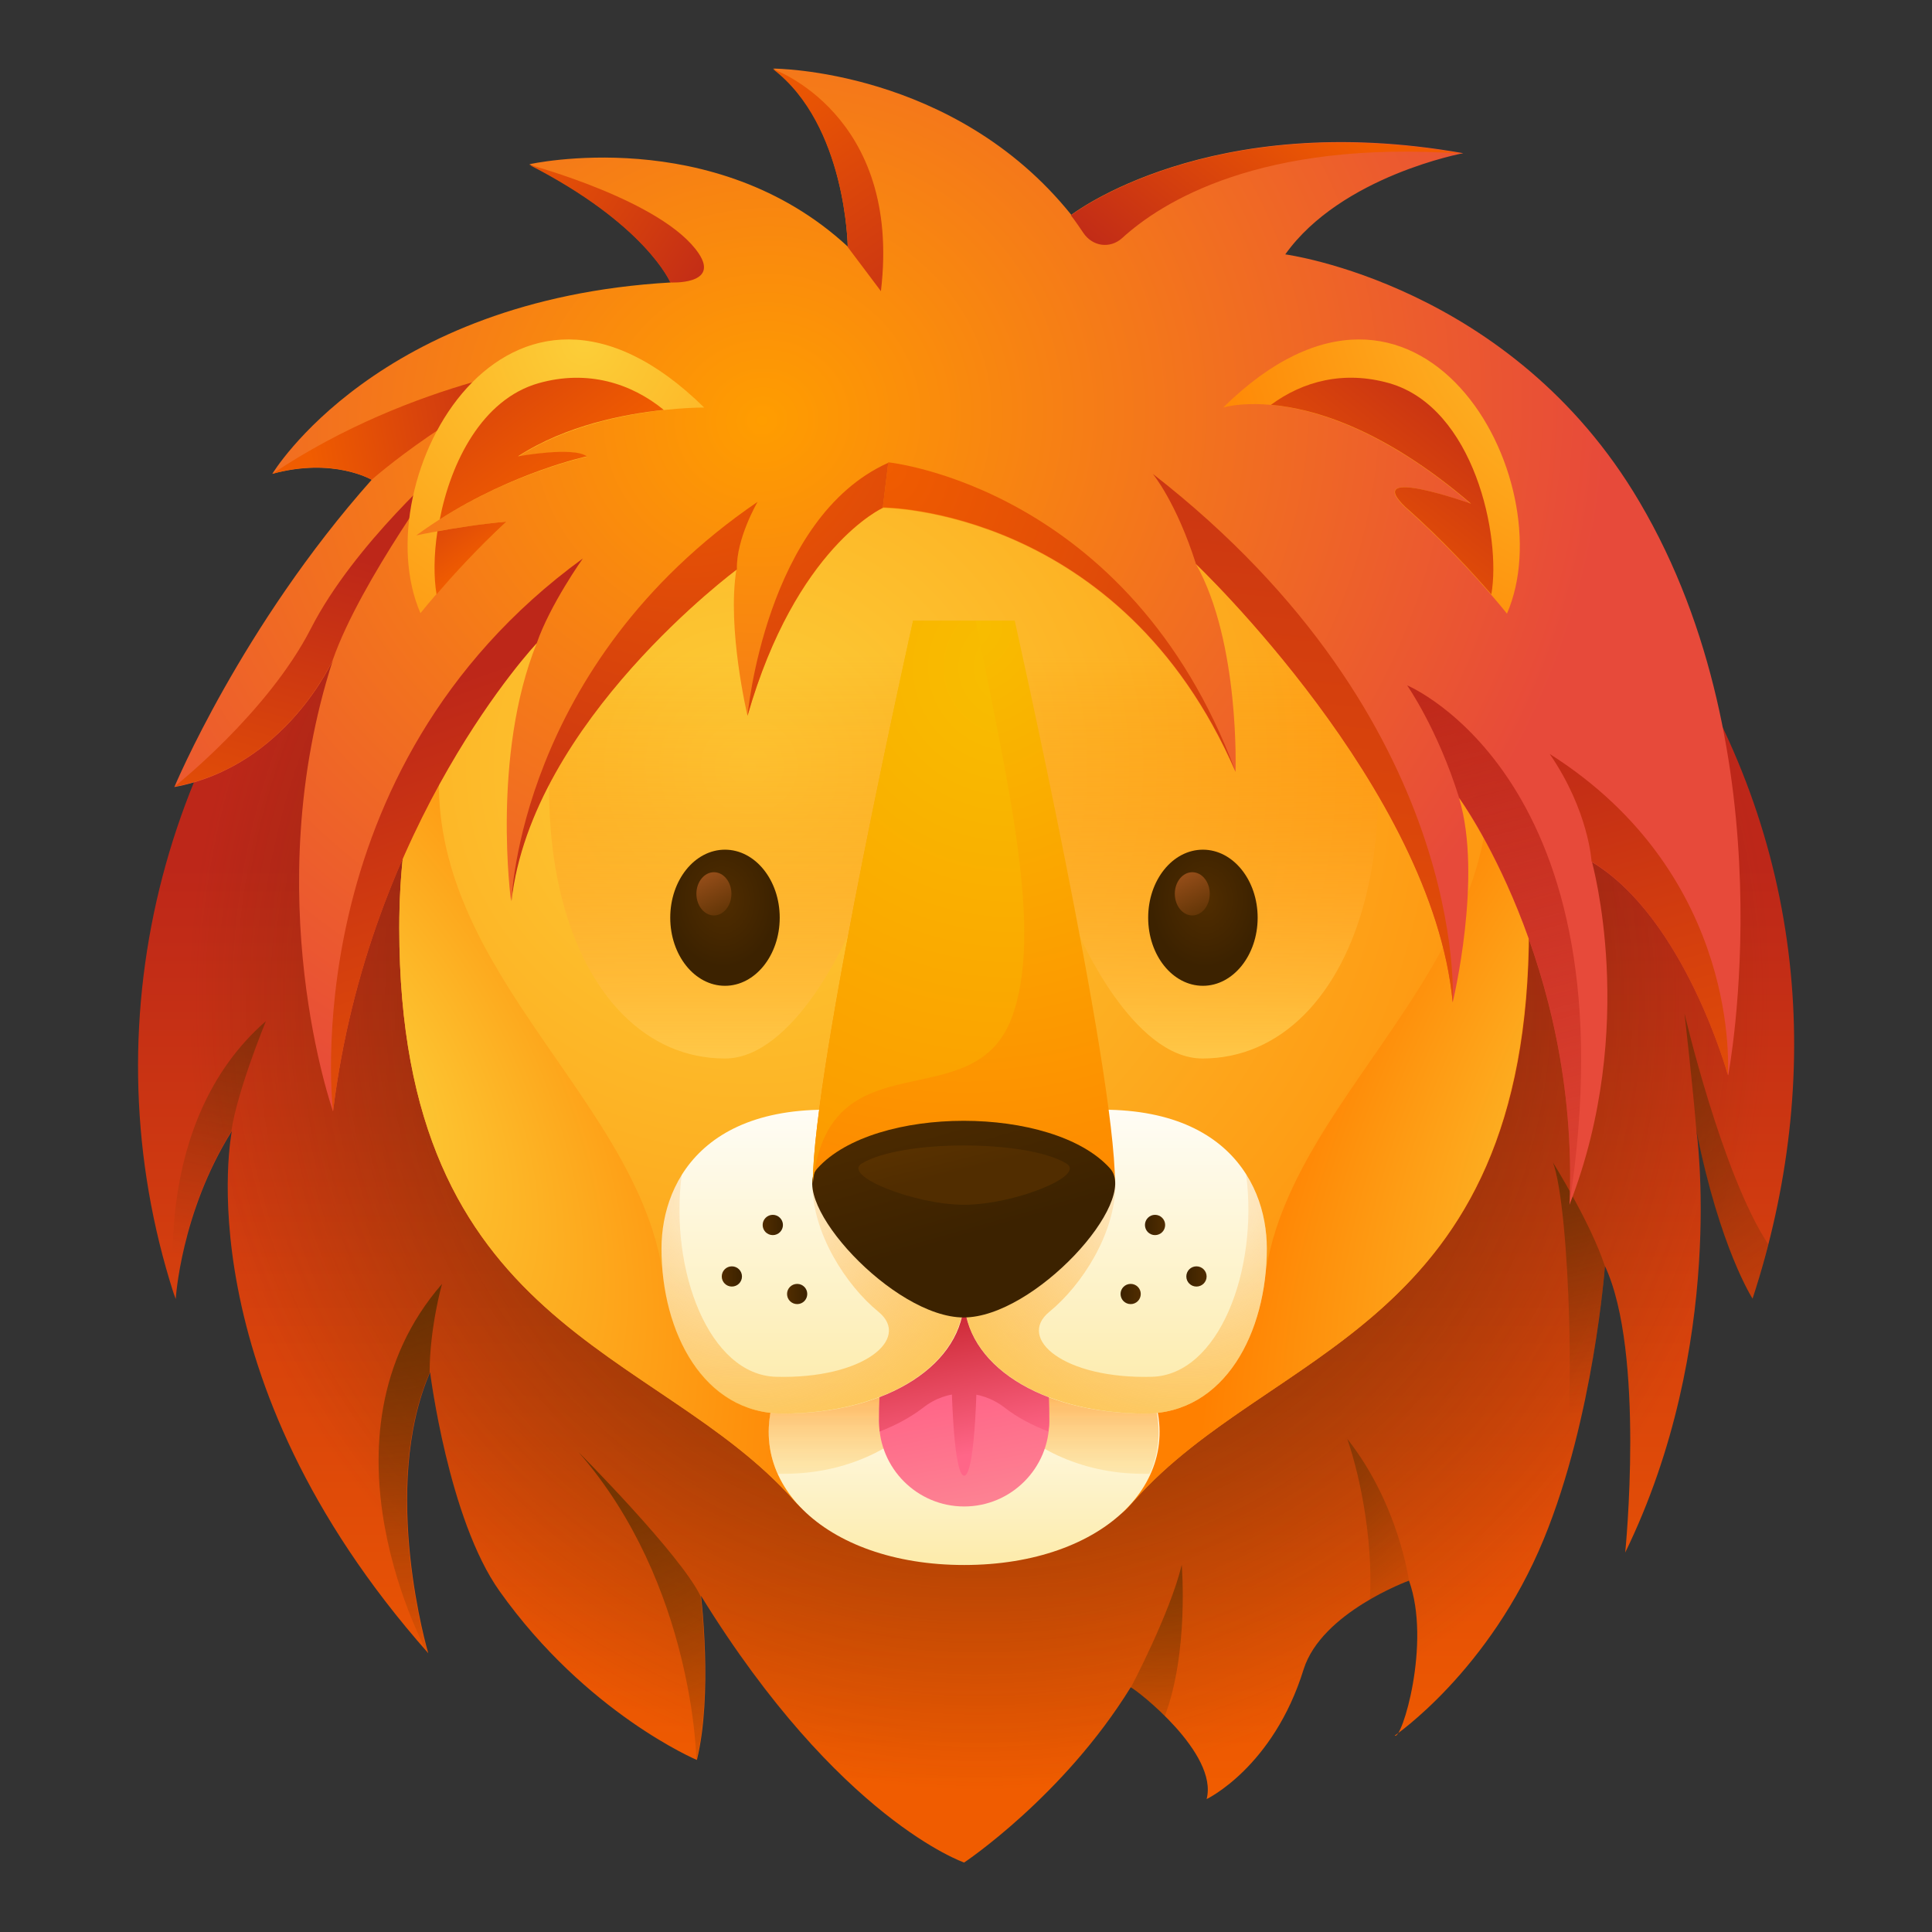 <?xml version="1.0" encoding="utf-8"?>
<svg width="800px" height="800px" viewBox="0 0 24 24" fill="none" xmlns="http://www.w3.org/2000/svg">
<rect x="0" y="0" width="24" height="24" fill="#333333" stroke="none"/>
<path d="M2.108 15.909C2.131 15.983 2.154 16.063 2.183 16.137C2.183 16.137 2.246 15.063 2.88 14.052C2.88 14.052 2.263 17.08 5.32 20.537C5.32 20.537 4.714 18.497 5.343 17.046C5.343 17.046 5.571 18.875 6.206 19.766C7.286 21.286 8.657 21.863 8.657 21.863C8.857 21.052 8.708 19.823 8.708 19.823C10.423 22.606 11.977 23.137 11.977 23.137C11.977 23.137 13.211 22.315 14.046 20.96C14.126 20.995 15.137 21.783 14.989 22.349C14.989 22.349 15.817 21.955 16.194 20.737C16.417 20.029 17.503 19.635 17.503 19.635C17.783 20.412 17.411 21.629 17.326 21.56C17.326 21.56 18.503 20.76 19.177 19.12C19.8 17.606 19.937 15.726 19.937 15.726C20.44 16.8 20.189 19.286 20.189 19.286C21.451 16.697 21.074 14.046 21.074 14.046C21.366 15.509 21.771 16.132 21.771 16.132C22.657 13.417 22.468 10.452 20.697 7.8L11.977 4.646L4.548 6.537C2.063 8.972 1.103 12.577 2.108 15.909Z" fill="url(#paint0_linear)"/>
<path d="M2.108 15.909C2.131 15.983 2.154 16.063 2.183 16.137C2.183 16.137 2.246 15.063 2.88 14.052C2.88 14.052 2.263 17.08 5.32 20.537C5.32 20.537 4.714 18.497 5.343 17.046C5.343 17.046 5.571 18.875 6.206 19.766C7.286 21.286 8.657 21.863 8.657 21.863C8.857 21.052 8.708 19.823 8.708 19.823C10.423 22.606 11.977 23.137 11.977 23.137C11.977 23.137 13.211 22.315 14.046 20.96C14.126 20.995 15.137 21.783 14.989 22.349C14.989 22.349 15.817 21.955 16.194 20.737C16.417 20.029 17.503 19.635 17.503 19.635C17.783 20.412 17.411 21.629 17.326 21.56C17.326 21.56 18.503 20.76 19.177 19.12C19.8 17.606 19.937 15.726 19.937 15.726C20.44 16.8 20.189 19.286 20.189 19.286C21.451 16.697 21.074 14.046 21.074 14.046C21.366 15.509 21.771 16.132 21.771 16.132C22.657 13.417 22.468 10.452 20.697 7.8L11.977 4.646L4.548 6.537C2.063 8.972 1.103 12.577 2.108 15.909Z" fill="url(#paint1_radial)"/>
<path d="M19.937 15.731C19.765 15.2 19.291 14.44 19.291 14.44C19.503 15 19.588 17.783 19.383 18.571C19.828 17.189 19.937 15.731 19.937 15.731Z" fill="url(#paint2_radial)"/>
<path d="M11.977 18.869L13.469 18.915C13.709 18.92 13.931 18.817 14.091 18.64C15.794 16.72 18.994 16.526 18.994 11.526C18.994 6.286 14.508 5.149 11.977 5.149C9.446 5.149 4.96 6.286 4.96 11.526C4.96 16.532 8.166 16.72 9.869 18.646C10.023 18.823 10.246 18.92 10.48 18.915L11.977 18.869Z" fill="url(#paint3_radial)"/>
<path d="M16.337 6.32C17.24 6.892 14.983 4.914 13.091 3.909C13.028 3.354 12.583 3.263 11.971 3.434C11.36 3.263 10.92 3.354 10.851 3.909C8.96 4.914 6.697 6.892 7.605 6.32C5.994 10.063 7.068 13.149 9.005 13.149C9.874 13.149 10.537 11.611 10.537 11.611C10.537 11.611 11.285 10.869 11.971 9.4C12.657 10.874 13.405 11.611 13.405 11.611C13.405 11.611 14.068 13.149 14.937 13.149C16.874 13.149 17.948 10.057 16.337 6.32Z" fill="url(#paint4_linear)"/>
<path d="M8.223 15.755C8.651 18.258 11.977 16.429 11.977 16.429L12.891 19.223C12.434 19.36 11.977 18.869 11.977 18.869L10.543 18.909C10.28 18.915 10.023 18.812 9.846 18.617C8.137 16.72 4.96 16.509 4.96 11.526C4.96 10.149 5.269 9.058 5.771 8.189C4.411 11.526 7.794 13.252 8.223 15.755Z" fill="url(#paint5_radial)"/>
<path d="M15.731 15.755C15.303 18.258 11.977 16.429 11.977 16.429L11.063 19.223C11.52 19.36 11.977 18.869 11.977 18.869L13.554 18.915C13.737 18.92 13.914 18.846 14.028 18.709C15.72 16.726 18.988 16.589 18.988 11.526C18.988 10.149 18.68 9.058 18.177 8.189C19.537 11.526 16.154 13.252 15.731 15.755Z" fill="url(#paint6_radial)"/>
<path d="M14.268 17.189L11.977 16.115L9.686 17.189C9.154 18.366 10.228 19.441 11.977 19.441C13.726 19.441 14.8 18.366 14.268 17.189Z" fill="url(#paint7_linear)"/>
<path d="M9.731 17.555C9.674 17.555 9.623 17.549 9.571 17.543C9.52 17.812 9.554 18.075 9.663 18.309C9.686 18.309 9.708 18.309 9.731 18.309C10.531 18.309 11.2 17.972 11.588 17.469C11.783 17.218 12.16 17.218 12.354 17.469C12.748 17.972 13.417 18.309 14.211 18.309C14.234 18.309 14.257 18.309 14.28 18.309C14.389 18.075 14.417 17.818 14.371 17.543C14.32 17.549 14.263 17.555 14.211 17.555C12.914 17.555 11.966 16.938 11.966 16.115C11.977 16.943 11.028 17.555 9.731 17.555Z" fill="url(#paint8_linear)"/>
<path d="M13.034 17.657C13.034 18.24 12.56 18.714 11.977 18.714C11.394 18.714 10.92 18.24 10.92 17.657C10.92 15.92 11.394 15.229 11.977 15.229C12.56 15.229 13.034 15.931 13.034 17.657Z" fill="url(#paint9_linear)"/>
<path d="M13.034 17.657C13.034 15.926 12.56 15.229 11.977 15.229C11.394 15.229 10.92 15.926 10.92 17.657C10.92 17.697 10.926 17.743 10.926 17.783C11.137 17.703 11.32 17.6 11.469 17.486C11.766 17.251 12.177 17.251 12.48 17.486C12.634 17.606 12.817 17.703 13.023 17.783C13.028 17.743 13.034 17.703 13.034 17.657Z" fill="url(#paint10_linear)"/>
<path d="M11.811 16.434C11.811 15.977 11.886 15.606 11.977 15.606C12.068 15.606 12.143 15.977 12.143 16.434C12.143 17.789 12.068 18.332 11.977 18.332C11.886 18.332 11.811 17.789 11.811 16.434Z" fill="url(#paint11_linear)"/>
<path d="M12.954 13.846H10.994C8.828 13.509 8.217 14.64 8.217 15.509C8.217 16.549 8.737 17.56 9.731 17.56C11.028 17.56 11.977 16.943 11.977 16.12C11.977 16.949 12.926 17.56 14.223 17.56C15.217 17.56 15.737 16.549 15.737 15.509C15.737 14.634 15.12 13.509 12.954 13.846Z" fill="url(#paint12_linear)"/>
<path d="M12 16.337C12.217 16.075 13.857 14.126 13.857 14.703C13.857 15.32 13.44 15.966 13.034 16.297C12.629 16.629 13.217 17.132 14.309 17.103C15.137 17.08 15.634 15.789 15.48 14.589C15.663 14.88 15.737 15.212 15.737 15.509C15.737 16.549 15.217 17.56 14.223 17.56C13.04 17.555 12.154 17.052 12 16.337Z" fill="url(#paint13_radial)"/>
<path d="M11.949 16.337C11.731 16.075 10.091 14.126 10.091 14.703C10.091 15.32 10.509 15.966 10.914 16.297C11.32 16.629 10.731 17.132 9.64 17.103C8.811 17.08 8.314 15.789 8.469 14.589C8.286 14.88 8.211 15.212 8.211 15.509C8.211 16.549 8.731 17.56 9.726 17.56C10.909 17.555 11.794 17.052 11.949 16.337Z" fill="url(#paint14_radial)"/>
<path d="M10.617 14.875L10.097 14.703C10.097 13.263 11.343 7.709 11.343 7.709H12.605C12.605 7.709 13.851 13.263 13.851 14.703L13.331 14.875H10.617Z" fill="url(#paint15_radial)"/>
<path d="M13.789 14.514C13.08 13.726 10.863 13.726 10.154 14.514C9.783 14.926 11.097 16.366 11.971 16.366C12.846 16.366 14.16 14.926 13.789 14.514Z" fill="url(#paint16_linear)"/>
<path d="M14.943 12.246C15.318 12.246 15.623 11.867 15.623 11.4C15.623 10.933 15.318 10.555 14.943 10.555C14.567 10.555 14.263 10.933 14.263 11.4C14.263 11.867 14.567 12.246 14.943 12.246Z" fill="url(#paint17_radial)"/>
<path d="M14.863 15.982C14.932 15.982 14.989 15.926 14.989 15.857C14.989 15.787 14.932 15.731 14.863 15.731C14.793 15.731 14.737 15.787 14.737 15.857C14.737 15.926 14.793 15.982 14.863 15.982Z" fill="url(#paint18_linear)"/>
<path d="M14.046 16.2C14.115 16.2 14.171 16.144 14.171 16.074C14.171 16.005 14.115 15.949 14.046 15.949C13.976 15.949 13.92 16.005 13.92 16.074C13.92 16.144 13.976 16.2 14.046 16.2Z" fill="url(#paint19_linear)"/>
<path d="M14.348 15.343C14.418 15.343 14.474 15.287 14.474 15.217C14.474 15.148 14.418 15.091 14.348 15.091C14.279 15.091 14.223 15.148 14.223 15.217C14.223 15.287 14.279 15.343 14.348 15.343Z" fill="url(#paint20_linear)"/>
<path d="M9.091 15.982C9.161 15.982 9.217 15.926 9.217 15.857C9.217 15.787 9.161 15.731 9.091 15.731C9.022 15.731 8.966 15.787 8.966 15.857C8.966 15.926 9.022 15.982 9.091 15.982Z" fill="url(#paint21_linear)"/>
<path d="M9.903 16.2C9.972 16.2 10.028 16.144 10.028 16.074C10.028 16.005 9.972 15.949 9.903 15.949C9.833 15.949 9.777 16.005 9.777 16.074C9.777 16.144 9.833 16.2 9.903 16.2Z" fill="url(#paint22_linear)"/>
<path d="M9.6 15.343C9.669 15.343 9.726 15.287 9.726 15.217C9.726 15.148 9.669 15.091 9.6 15.091C9.53 15.091 9.474 15.148 9.474 15.217C9.474 15.287 9.53 15.343 9.6 15.343Z" fill="url(#paint23_linear)"/>
<path d="M9.006 12.246C9.381 12.246 9.686 11.867 9.686 11.4C9.686 10.933 9.381 10.555 9.006 10.555C8.63 10.555 8.326 10.933 8.326 11.4C8.326 11.867 8.63 12.246 9.006 12.246Z" fill="url(#paint24_radial)"/>
<path d="M13.245 14.452C12.748 14.155 11.2 14.155 10.708 14.452C10.451 14.606 11.366 14.966 11.977 14.966C12.588 14.966 13.503 14.606 13.245 14.452Z" fill="url(#paint25_linear)"/>
<path d="M12.12 7.709C12.531 9.789 12.96 11.578 12.571 12.635C12.097 13.926 10.291 12.846 10.097 14.703C10.097 13.263 11.343 7.709 11.343 7.709H12.12Z" fill="url(#paint26_radial)"/>
<path d="M14.811 11.372C14.931 11.372 15.028 11.251 15.028 11.103C15.028 10.955 14.931 10.835 14.811 10.835C14.691 10.835 14.594 10.955 14.594 11.103C14.594 11.251 14.691 11.372 14.811 11.372Z" fill="url(#paint27_linear)"/>
<path d="M8.869 11.372C8.988 11.372 9.086 11.251 9.086 11.103C9.086 10.955 8.988 10.835 8.869 10.835C8.749 10.835 8.651 10.955 8.651 11.103C8.651 11.251 8.749 11.372 8.869 11.372Z" fill="url(#paint28_linear)"/>
<path d="M2.177 16.137C2.177 16.137 2.24 15.063 2.874 14.051C2.948 13.548 3.303 12.685 3.303 12.685C1.851 13.948 2.177 16.137 2.177 16.137Z" fill="url(#paint29_radial)"/>
<path d="M2.874 14.051C2.874 14.051 2.868 14.074 2.863 14.108C2.868 14.086 2.874 14.068 2.874 14.051Z" fill="url(#paint30_radial)"/>
<path d="M5.337 17.052C5.337 16.492 5.491 15.949 5.491 15.949C3.828 17.863 5.314 20.543 5.314 20.543C5.314 20.543 4.708 18.503 5.337 17.052Z" fill="url(#paint31_radial)"/>
<path d="M8.651 21.869C8.851 21.057 8.703 19.829 8.703 19.829C8.457 19.314 7.188 18.04 7.188 18.04C8.623 19.686 8.651 21.869 8.651 21.869Z" fill="url(#paint32_radial)"/>
<path d="M17.503 19.64C17.503 19.64 17.377 18.686 16.737 17.875C16.92 18.412 17.057 19.2 17.017 19.875C17.28 19.72 17.503 19.64 17.503 19.64Z" fill="url(#paint33_radial)"/>
<path d="M14.68 19.44C14.531 20.052 14.046 20.966 14.046 20.966C14.08 20.978 14.268 21.12 14.469 21.32C14.771 20.52 14.68 19.44 14.68 19.44Z" fill="url(#paint34_radial)"/>
<path d="M19.497 14.966C19.623 11.96 18.125 9.914 18.125 9.914C18.423 10.892 18.046 12.452 18.046 12.452C17.8 9.8 14.857 7.006 14.857 7.006C15.405 7.983 15.348 9.589 15.348 9.589C13.92 6.309 10.966 6.309 10.966 6.309C10.966 6.309 9.886 6.8 9.286 8.892C9.286 8.892 9.028 7.812 9.148 7.074C9.148 7.074 6.6 8.96 6.348 11.194C6.348 11.194 6.103 9.389 6.668 7.989C6.668 7.989 4.577 10.2 4.137 13.806C4.137 13.806 3.188 11.126 4.137 8.194C4.137 8.194 3.554 9.52 2.166 9.777C2.166 9.777 3 7.777 4.617 5.96C4.617 5.96 4.143 5.68 3.383 5.886C3.383 5.886 4.68 3.72 8.331 3.509C8.331 3.509 8.028 2.789 6.577 2.04C6.577 2.04 8.868 1.526 10.531 3.063C10.531 3.063 10.514 1.549 9.606 0.852C9.606 0.852 11.851 0.852 13.308 2.669C13.308 2.669 15.017 1.343 18.177 1.903C18.177 1.903 16.663 2.183 15.966 3.16C15.966 3.16 18.777 3.532 20.366 6.234C22.228 9.389 21.468 13.36 21.468 13.36C21.468 13.36 20.931 11.406 19.777 10.709C19.771 10.703 20.36 12.749 19.497 14.966Z" fill="url(#paint35_radial)"/>
<path d="M9.154 7.074C9.148 7.103 9.148 7.131 9.143 7.16C9.148 7.12 9.148 7.091 9.154 7.074Z" fill="url(#paint36_radial)"/>
<path d="M9.154 7.074C9.143 6.692 9.411 6.234 9.411 6.234C6.44 8.263 6.354 11.194 6.354 11.194C6.605 8.96 9.154 7.074 9.154 7.074Z" fill="url(#paint37_radial)"/>
<path d="M10.966 6.303C10.966 6.303 13.92 6.303 15.348 9.583C14.028 6.046 11.034 5.743 11.034 5.743L10.966 6.303Z" fill="url(#paint38_radial)"/>
<path d="M8.326 3.509C8.326 3.509 8.943 3.543 8.68 3.149C8.24 2.492 6.571 2.046 6.571 2.046C8.023 2.789 8.326 3.509 8.326 3.509Z" fill="url(#paint39_linear)"/>
<path d="M10.531 3.069L10.943 3.617C11.206 1.417 9.6 0.857 9.6 0.857C10.514 1.555 10.531 3.069 10.531 3.069Z" fill="url(#paint40_linear)"/>
<path d="M4.617 5.96C4.617 5.96 5.663 5.028 7.057 4.491C7.057 4.491 5.148 4.703 3.383 5.886C4.137 5.674 4.617 5.96 4.617 5.96Z" fill="url(#paint41_linear)"/>
<path d="M13.937 2.96C14.423 2.515 15.651 1.732 18.171 1.909C15.011 1.349 13.303 2.675 13.303 2.675C13.303 2.675 13.354 2.738 13.457 2.892C13.571 3.063 13.788 3.092 13.937 2.96Z" fill="url(#paint42_linear)"/>
<path d="M19.251 9.366C19.737 10.074 19.771 10.703 19.771 10.703C20.925 11.4 21.463 13.354 21.463 13.354C21.463 13.354 21.657 10.891 19.251 9.366Z" fill="url(#paint43_linear)"/>
<path d="M9.286 8.891C9.886 6.794 10.966 6.309 10.966 6.309L11.034 5.749C9.508 6.434 9.286 8.891 9.286 8.891Z" fill="url(#paint44_radial)"/>
<path d="M4.137 8.189C4.48 7.212 5.566 5.743 5.566 5.743C5.566 5.743 4.4 6.755 3.863 7.806C3.326 8.857 2.166 9.772 2.166 9.772C3.554 9.52 4.137 8.189 4.137 8.189Z" fill="url(#paint45_linear)"/>
<path d="M6.668 7.989C6.834 7.509 7.24 6.938 7.24 6.938C3.623 9.572 4.137 13.806 4.137 13.806C4.583 10.2 6.668 7.989 6.668 7.989Z" fill="url(#paint46_linear)"/>
<path d="M14.32 5.886C14.32 5.886 14.611 6.234 14.857 7.006C14.857 7.006 17.794 9.8 18.046 12.451C18.046 12.451 18.268 8.96 14.32 5.886Z" fill="url(#paint47_linear)"/>
<path d="M17.48 8.514C17.48 8.514 17.857 9.051 18.125 9.908C18.125 9.908 19.623 11.96 19.497 14.96C20.303 9.68 17.48 8.514 17.48 8.514Z" fill="url(#paint48_linear)"/>
<path d="M15.194 5.063C15.194 5.063 16.417 4.669 18.268 6.257C18.268 6.257 16.914 5.772 17.451 6.297C18.194 6.955 18.72 7.623 18.72 7.623C19.44 5.96 17.634 2.663 15.194 5.063Z" fill="url(#paint49_radial)"/>
<path d="M17.257 4.76C16.691 4.6 16.183 4.737 15.788 5.029C16.32 5.074 17.188 5.326 18.274 6.257C18.274 6.257 16.914 5.772 17.457 6.297C17.925 6.709 18.308 7.132 18.526 7.383C18.651 6.669 18.314 5.063 17.257 4.76Z" fill="url(#paint50_linear)"/>
<path d="M5.171 6.651C6.183 5.908 7.291 5.674 7.291 5.674C7.12 5.548 6.434 5.674 6.434 5.674C7.411 5.046 8.748 5.063 8.748 5.063C6.308 2.663 4.503 5.96 5.223 7.617C5.223 7.617 5.657 7.068 6.291 6.48C5.731 6.531 5.171 6.651 5.171 6.651Z" fill="url(#paint51_radial)"/>
<path d="M21.074 14.051C21.08 14.091 21.086 14.143 21.091 14.2C21.08 14.103 21.074 14.051 21.074 14.051Z" fill="url(#paint52_radial)"/>
<path d="M21.965 15.457C21.388 14.577 20.925 12.588 20.925 12.588C20.925 12.588 21.034 13.537 21.074 14.057C21.366 15.52 21.771 16.143 21.771 16.143C21.846 15.908 21.908 15.68 21.965 15.457Z" fill="url(#paint53_radial)"/>
<path d="M7.291 5.669C7.12 5.543 6.434 5.669 6.434 5.669C7.034 5.28 7.766 5.143 8.246 5.092C7.84 4.76 7.297 4.589 6.691 4.76C5.988 4.96 5.6 5.743 5.463 6.452C6.383 5.863 7.291 5.669 7.291 5.669Z" fill="url(#paint54_linear)"/>
<path d="M5.434 6.6C5.388 6.897 5.388 7.177 5.423 7.383C5.611 7.166 5.914 6.829 6.291 6.48C5.971 6.509 5.651 6.56 5.434 6.6Z" fill="url(#paint55_linear)"/>
<defs>
<linearGradient id="paint0_linear" x1="12" y1="22.196" x2="12" y2="10.744" gradientUnits="userSpaceOnUse">
<stop stop-color="#F05C00"/>
<stop offset="1" stop-color="#BD2719"/>
</linearGradient>
<radialGradient id="paint1_radial" cx="0" cy="0" r="1" gradientUnits="userSpaceOnUse" gradientTransform="translate(12.168 12.421) scale(9.785 9.775)">
<stop offset="0.001" stop-color="#512D00"/>
<stop offset="1" stop-color="#512D00" stop-opacity="0"/>
</radialGradient>
<radialGradient id="paint2_radial" cx="0" cy="0" r="1" gradientUnits="userSpaceOnUse" gradientTransform="translate(18.965 13.073) scale(4.54 4.535)">
<stop offset="0.001" stop-color="#512D00"/>
<stop offset="1" stop-color="#512D00" stop-opacity="0"/>
</radialGradient>
<radialGradient id="paint3_radial" cx="0" cy="0" r="1" gradientUnits="userSpaceOnUse" gradientTransform="translate(9.333 9.493) scale(13.252 13.239)">
<stop stop-color="#FCCE38"/>
<stop offset="1" stop-color="#FF8000"/>
</radialGradient>
<linearGradient id="paint4_linear" x1="11.971" y1="13.326" x2="11.971" y2="8.146" gradientUnits="userSpaceOnUse">
<stop stop-color="#FFCB4B"/>
<stop offset="1" stop-color="#FF8000" stop-opacity="0"/>
</linearGradient>
<radialGradient id="paint5_radial" cx="0" cy="0" r="1" gradientUnits="userSpaceOnUse" gradientTransform="translate(4.456 13.395) rotate(-118.789) scale(9.664 4.581)">
<stop stop-color="#FCCE38"/>
<stop offset="1" stop-color="#FF8000"/>
</radialGradient>
<radialGradient id="paint6_radial" cx="0" cy="0" r="1" gradientUnits="userSpaceOnUse" gradientTransform="translate(21.042 13.488) rotate(-61.211) scale(9.687 4.592)">
<stop stop-color="#FCCE38"/>
<stop offset="1" stop-color="#FF8000"/>
</radialGradient>
<linearGradient id="paint7_linear" x1="11.975" y1="20.997" x2="11.975" y2="16.735" gradientUnits="userSpaceOnUse">
<stop stop-color="#FBE07A"/>
<stop offset="1" stop-color="white"/>
</linearGradient>
<linearGradient id="paint8_linear" x1="11.975" y1="18.756" x2="11.975" y2="16.46" gradientUnits="userSpaceOnUse">
<stop stop-color="#FCCE38" stop-opacity="0"/>
<stop offset="0.009" stop-color="#FCCD37" stop-opacity="0.01"/>
<stop offset="0.286" stop-color="#FDAB1F" stop-opacity="0.286"/>
<stop offset="0.55" stop-color="#FE930E" stop-opacity="0.55"/>
<stop offset="0.795" stop-color="#FF8504" stop-opacity="0.795"/>
<stop offset="1" stop-color="#FF8000"/>
</linearGradient>
<linearGradient id="paint9_linear" x1="11.967" y1="17.335" x2="12.44" y2="19.923" gradientUnits="userSpaceOnUse">
<stop stop-color="#FF6688"/>
<stop offset="1" stop-color="#FB9C9C"/>
</linearGradient>
<linearGradient id="paint10_linear" x1="12.116" y1="18.055" x2="11.601" y2="15.487" gradientUnits="userSpaceOnUse">
<stop stop-color="#FF6688"/>
<stop offset="1" stop-color="#B30B0B"/>
</linearGradient>
<linearGradient id="paint11_linear" x1="12.2" y1="18.038" x2="11.684" y2="15.47" gradientUnits="userSpaceOnUse">
<stop stop-color="#FF6688"/>
<stop offset="1" stop-color="#B30B0B"/>
</linearGradient>
<linearGradient id="paint12_linear" x1="11.975" y1="19.797" x2="11.975" y2="13.32" gradientUnits="userSpaceOnUse">
<stop stop-color="#FBE07A"/>
<stop offset="1" stop-color="white"/>
</linearGradient>
<radialGradient id="paint13_radial" cx="0" cy="0" r="1" gradientUnits="userSpaceOnUse" gradientTransform="translate(14.733 14.904) rotate(180) scale(5.262 5.257)">
<stop stop-color="#FF8000" stop-opacity="0"/>
<stop offset="1" stop-color="#FCCE38"/>
</radialGradient>
<radialGradient id="paint14_radial" cx="0" cy="0" r="1" gradientUnits="userSpaceOnUse" gradientTransform="translate(9.217 14.904) scale(5.262 5.257)">
<stop stop-color="#FF8000" stop-opacity="0"/>
<stop offset="1" stop-color="#FCCE38"/>
</radialGradient>
<radialGradient id="paint15_radial" cx="0" cy="0" r="1" gradientUnits="userSpaceOnUse" gradientTransform="translate(11.976 7.731) rotate(180) scale(8.544 8.536)">
<stop stop-color="#F8BE00"/>
<stop offset="1" stop-color="#FF8000"/>
</radialGradient>
<linearGradient id="paint16_linear" x1="12.152" y1="15.332" x2="11.544" y2="13.209" gradientUnits="userSpaceOnUse">
<stop stop-color="#3C2200"/>
<stop offset="1" stop-color="#512D00"/>
</linearGradient>
<radialGradient id="paint17_radial" cx="0" cy="0" r="1" gradientUnits="userSpaceOnUse" gradientTransform="translate(14.976 11.181) rotate(91.444) scale(0.832 0.675)">
<stop stop-color="#512D00"/>
<stop offset="1" stop-color="#3C2200"/>
</radialGradient>
<linearGradient id="paint18_linear" x1="14.733" y1="15.857" x2="14.986" y2="15.857" gradientUnits="userSpaceOnUse">
<stop stop-color="#3C2200"/>
<stop offset="1" stop-color="#512D00"/>
</linearGradient>
<linearGradient id="paint19_linear" x1="13.922" y1="16.072" x2="14.175" y2="16.072" gradientUnits="userSpaceOnUse">
<stop stop-color="#3C2200"/>
<stop offset="1" stop-color="#512D00"/>
</linearGradient>
<linearGradient id="paint20_linear" x1="14.222" y1="15.22" x2="14.475" y2="15.22" gradientUnits="userSpaceOnUse">
<stop stop-color="#3C2200"/>
<stop offset="1" stop-color="#512D00"/>
</linearGradient>
<linearGradient id="paint21_linear" x1="9.216" y1="15.857" x2="8.963" y2="15.857" gradientUnits="userSpaceOnUse">
<stop stop-color="#3C2200"/>
<stop offset="1" stop-color="#512D00"/>
</linearGradient>
<linearGradient id="paint22_linear" x1="10.027" y1="16.072" x2="9.775" y2="16.072" gradientUnits="userSpaceOnUse">
<stop stop-color="#3C2200"/>
<stop offset="1" stop-color="#512D00"/>
</linearGradient>
<linearGradient id="paint23_linear" x1="9.727" y1="15.22" x2="9.474" y2="15.22" gradientUnits="userSpaceOnUse">
<stop stop-color="#3C2200"/>
<stop offset="1" stop-color="#512D00"/>
</linearGradient>
<radialGradient id="paint24_radial" cx="0" cy="0" r="1" gradientUnits="userSpaceOnUse" gradientTransform="translate(8.973 11.18) rotate(88.556) scale(0.832 0.675)">
<stop stop-color="#512D00"/>
<stop offset="1" stop-color="#3C2200"/>
</radialGradient>
<linearGradient id="paint25_linear" x1="11.708" y1="13.43" x2="11.982" y2="14.546" gradientUnits="userSpaceOnUse">
<stop stop-color="#643800"/>
<stop offset="1" stop-color="#512D00"/>
</linearGradient>
<radialGradient id="paint26_radial" cx="0" cy="0" r="1" gradientUnits="userSpaceOnUse" gradientTransform="translate(12.569 8.276) rotate(180) scale(11.715 11.703)">
<stop stop-color="#F8BE00"/>
<stop offset="1" stop-color="#FF8000"/>
</radialGradient>
<linearGradient id="paint27_linear" x1="14.641" y1="10.73" x2="15.004" y2="11.519" gradientUnits="userSpaceOnUse">
<stop stop-color="#A3541E"/>
<stop offset="1" stop-color="#512D00"/>
</linearGradient>
<linearGradient id="paint28_linear" x1="8.7" y1="10.73" x2="9.063" y2="11.519" gradientUnits="userSpaceOnUse">
<stop stop-color="#A3541E"/>
<stop offset="1" stop-color="#512D00"/>
</linearGradient>
<radialGradient id="paint29_radial" cx="0" cy="0" r="1" gradientUnits="userSpaceOnUse" gradientTransform="translate(3.577 9.601) scale(6.143 6.137)">
<stop offset="0.001" stop-color="#512D00"/>
<stop offset="1" stop-color="#512D00" stop-opacity="0"/>
</radialGradient>
<radialGradient id="paint30_radial" cx="0" cy="0" r="1" gradientUnits="userSpaceOnUse" gradientTransform="translate(3.577 9.6) scale(6.143 6.138)">
<stop offset="0.001" stop-color="#512D00"/>
<stop offset="1" stop-color="#512D00" stop-opacity="0"/>
</radialGradient>
<radialGradient id="paint31_radial" cx="0" cy="0" r="1" gradientUnits="userSpaceOnUse" gradientTransform="translate(4.672 14.894) scale(6.14 6.134)">
<stop offset="0.001" stop-color="#512D00"/>
<stop offset="1" stop-color="#512D00" stop-opacity="0"/>
</radialGradient>
<radialGradient id="paint32_radial" cx="0" cy="0" r="1" gradientUnits="userSpaceOnUse" gradientTransform="translate(6.837 16.589) scale(6.519 6.513)">
<stop offset="0.001" stop-color="#512D00"/>
<stop offset="1" stop-color="#512D00" stop-opacity="0"/>
</radialGradient>
<radialGradient id="paint33_radial" cx="0" cy="0" r="1" gradientUnits="userSpaceOnUse" gradientTransform="translate(14.849 16.372) scale(4.65 4.645)">
<stop offset="0.001" stop-color="#512D00"/>
<stop offset="1" stop-color="#512D00" stop-opacity="0"/>
</radialGradient>
<radialGradient id="paint34_radial" cx="0" cy="0" r="1" gradientUnits="userSpaceOnUse" gradientTransform="translate(14.415 17.672) scale(4.371 4.367)">
<stop offset="0.001" stop-color="#512D00"/>
<stop offset="1" stop-color="#512D00" stop-opacity="0"/>
</radialGradient>
<radialGradient id="paint35_radial" cx="0" cy="0" r="1" gradientUnits="userSpaceOnUse" gradientTransform="translate(9.485 5.182) rotate(81.48) scale(9.792 10.469)">
<stop stop-color="#FF9D00"/>
<stop offset="1" stop-color="#E74A3A"/>
</radialGradient>
<radialGradient id="paint36_radial" cx="0" cy="0" r="1" gradientUnits="userSpaceOnUse" gradientTransform="translate(7.305 0.508) rotate(105.826) scale(10.199 21.548)">
<stop stop-color="#E74A3A"/>
<stop offset="1" stop-color="#FF9D00"/>
</radialGradient>
<radialGradient id="paint37_radial" cx="0" cy="0" r="1" gradientUnits="userSpaceOnUse" gradientTransform="translate(8.542 4.873) scale(7.132 7.882)">
<stop stop-color="#F05C00"/>
<stop offset="1" stop-color="#BD2719"/>
</radialGradient>
<radialGradient id="paint38_radial" cx="0" cy="0" r="1" gradientUnits="userSpaceOnUse" gradientTransform="translate(11.002 5.816) scale(9.26 10.234)">
<stop stop-color="#F05C00"/>
<stop offset="1" stop-color="#BD2719"/>
</radialGradient>
<linearGradient id="paint39_linear" x1="6.177" y1="1.734" x2="9.07" y2="3.652" gradientUnits="userSpaceOnUse">
<stop stop-color="#F05C00"/>
<stop offset="1" stop-color="#BD2719"/>
</linearGradient>
<linearGradient id="paint40_linear" x1="9.445" y1="0.778" x2="12.064" y2="4.554" gradientUnits="userSpaceOnUse">
<stop stop-color="#F05C00"/>
<stop offset="1" stop-color="#BD2719"/>
</linearGradient>
<linearGradient id="paint41_linear" x1="3.835" y1="5.586" x2="6.951" y2="5.014" gradientUnits="userSpaceOnUse">
<stop stop-color="#F05C00"/>
<stop offset="1" stop-color="#BD2719"/>
</linearGradient>
<linearGradient id="paint42_linear" x1="16.468" y1="1.379" x2="14.338" y2="4.025" gradientUnits="userSpaceOnUse">
<stop stop-color="#F05C00"/>
<stop offset="1" stop-color="#BD2719"/>
</linearGradient>
<linearGradient id="paint43_linear" x1="21.648" y1="15.568" x2="19.697" y2="8.681" gradientUnits="userSpaceOnUse">
<stop stop-color="#F05C00"/>
<stop offset="1" stop-color="#BD2719"/>
</linearGradient>
<radialGradient id="paint44_radial" cx="0" cy="0" r="1" gradientUnits="userSpaceOnUse" gradientTransform="translate(8.854 4.838) scale(8.233 9.1)">
<stop stop-color="#F05C00"/>
<stop offset="1" stop-color="#BD2719"/>
</radialGradient>
<linearGradient id="paint45_linear" x1="2.912" y1="11.333" x2="4.111" y2="6.845" gradientUnits="userSpaceOnUse">
<stop stop-color="#F05C00"/>
<stop offset="1" stop-color="#BD2719"/>
</linearGradient>
<linearGradient id="paint46_linear" x1="7.211" y1="14.691" x2="5.086" y2="8.653" gradientUnits="userSpaceOnUse">
<stop stop-color="#F05C00"/>
<stop offset="1" stop-color="#BD2719"/>
</linearGradient>
<linearGradient id="paint47_linear" x1="15.552" y1="15.616" x2="16.852" y2="2.334" gradientUnits="userSpaceOnUse">
<stop stop-color="#F05C00"/>
<stop offset="1" stop-color="#BD2719"/>
</linearGradient>
<linearGradient id="paint48_linear" x1="20.329" y1="17.142" x2="17.996" y2="8.133" gradientUnits="userSpaceOnUse">
<stop stop-color="#BD2719" stop-opacity="0"/>
<stop offset="1" stop-color="#BD2719"/>
</linearGradient>
<radialGradient id="paint49_radial" cx="0" cy="0" r="1" gradientUnits="userSpaceOnUse" gradientTransform="translate(20.586 3.302) scale(6.325 6.319)">
<stop stop-color="#FCCE38"/>
<stop offset="1" stop-color="#FF8000"/>
</radialGradient>
<linearGradient id="paint50_linear" x1="16.382" y1="7.177" x2="18.543" y2="4.456" gradientUnits="userSpaceOnUse">
<stop stop-color="#F05C00"/>
<stop offset="1" stop-color="#BD2719"/>
</linearGradient>
<radialGradient id="paint51_radial" cx="0" cy="0" r="1" gradientUnits="userSpaceOnUse" gradientTransform="translate(7.256 4.249) scale(6.325 6.319)">
<stop stop-color="#FCCE38"/>
<stop offset="1" stop-color="#FF8000"/>
</radialGradient>
<radialGradient id="paint52_radial" cx="0" cy="0" r="1" gradientUnits="userSpaceOnUse" gradientTransform="translate(18.412 10.753) scale(7.431 7.423)">
<stop offset="0.001" stop-color="#512D00"/>
<stop offset="1" stop-color="#512D00" stop-opacity="0"/>
</radialGradient>
<radialGradient id="paint53_radial" cx="0" cy="0" r="1" gradientUnits="userSpaceOnUse" gradientTransform="translate(18.412 10.753) scale(7.431 7.423)">
<stop offset="0.001" stop-color="#512D00"/>
<stop offset="1" stop-color="#512D00" stop-opacity="0"/>
</radialGradient>
<linearGradient id="paint54_linear" x1="7.01" y1="5.981" x2="4.786" y2="2.996" gradientUnits="userSpaceOnUse">
<stop stop-color="#F05C00"/>
<stop offset="1" stop-color="#BD2719"/>
</linearGradient>
<linearGradient id="paint55_linear" x1="5.911" y1="7.001" x2="4.832" y2="5.552" gradientUnits="userSpaceOnUse">
<stop stop-color="#F05C00"/>
<stop offset="1" stop-color="#BD2719"/>
</linearGradient>
</defs>
</svg>